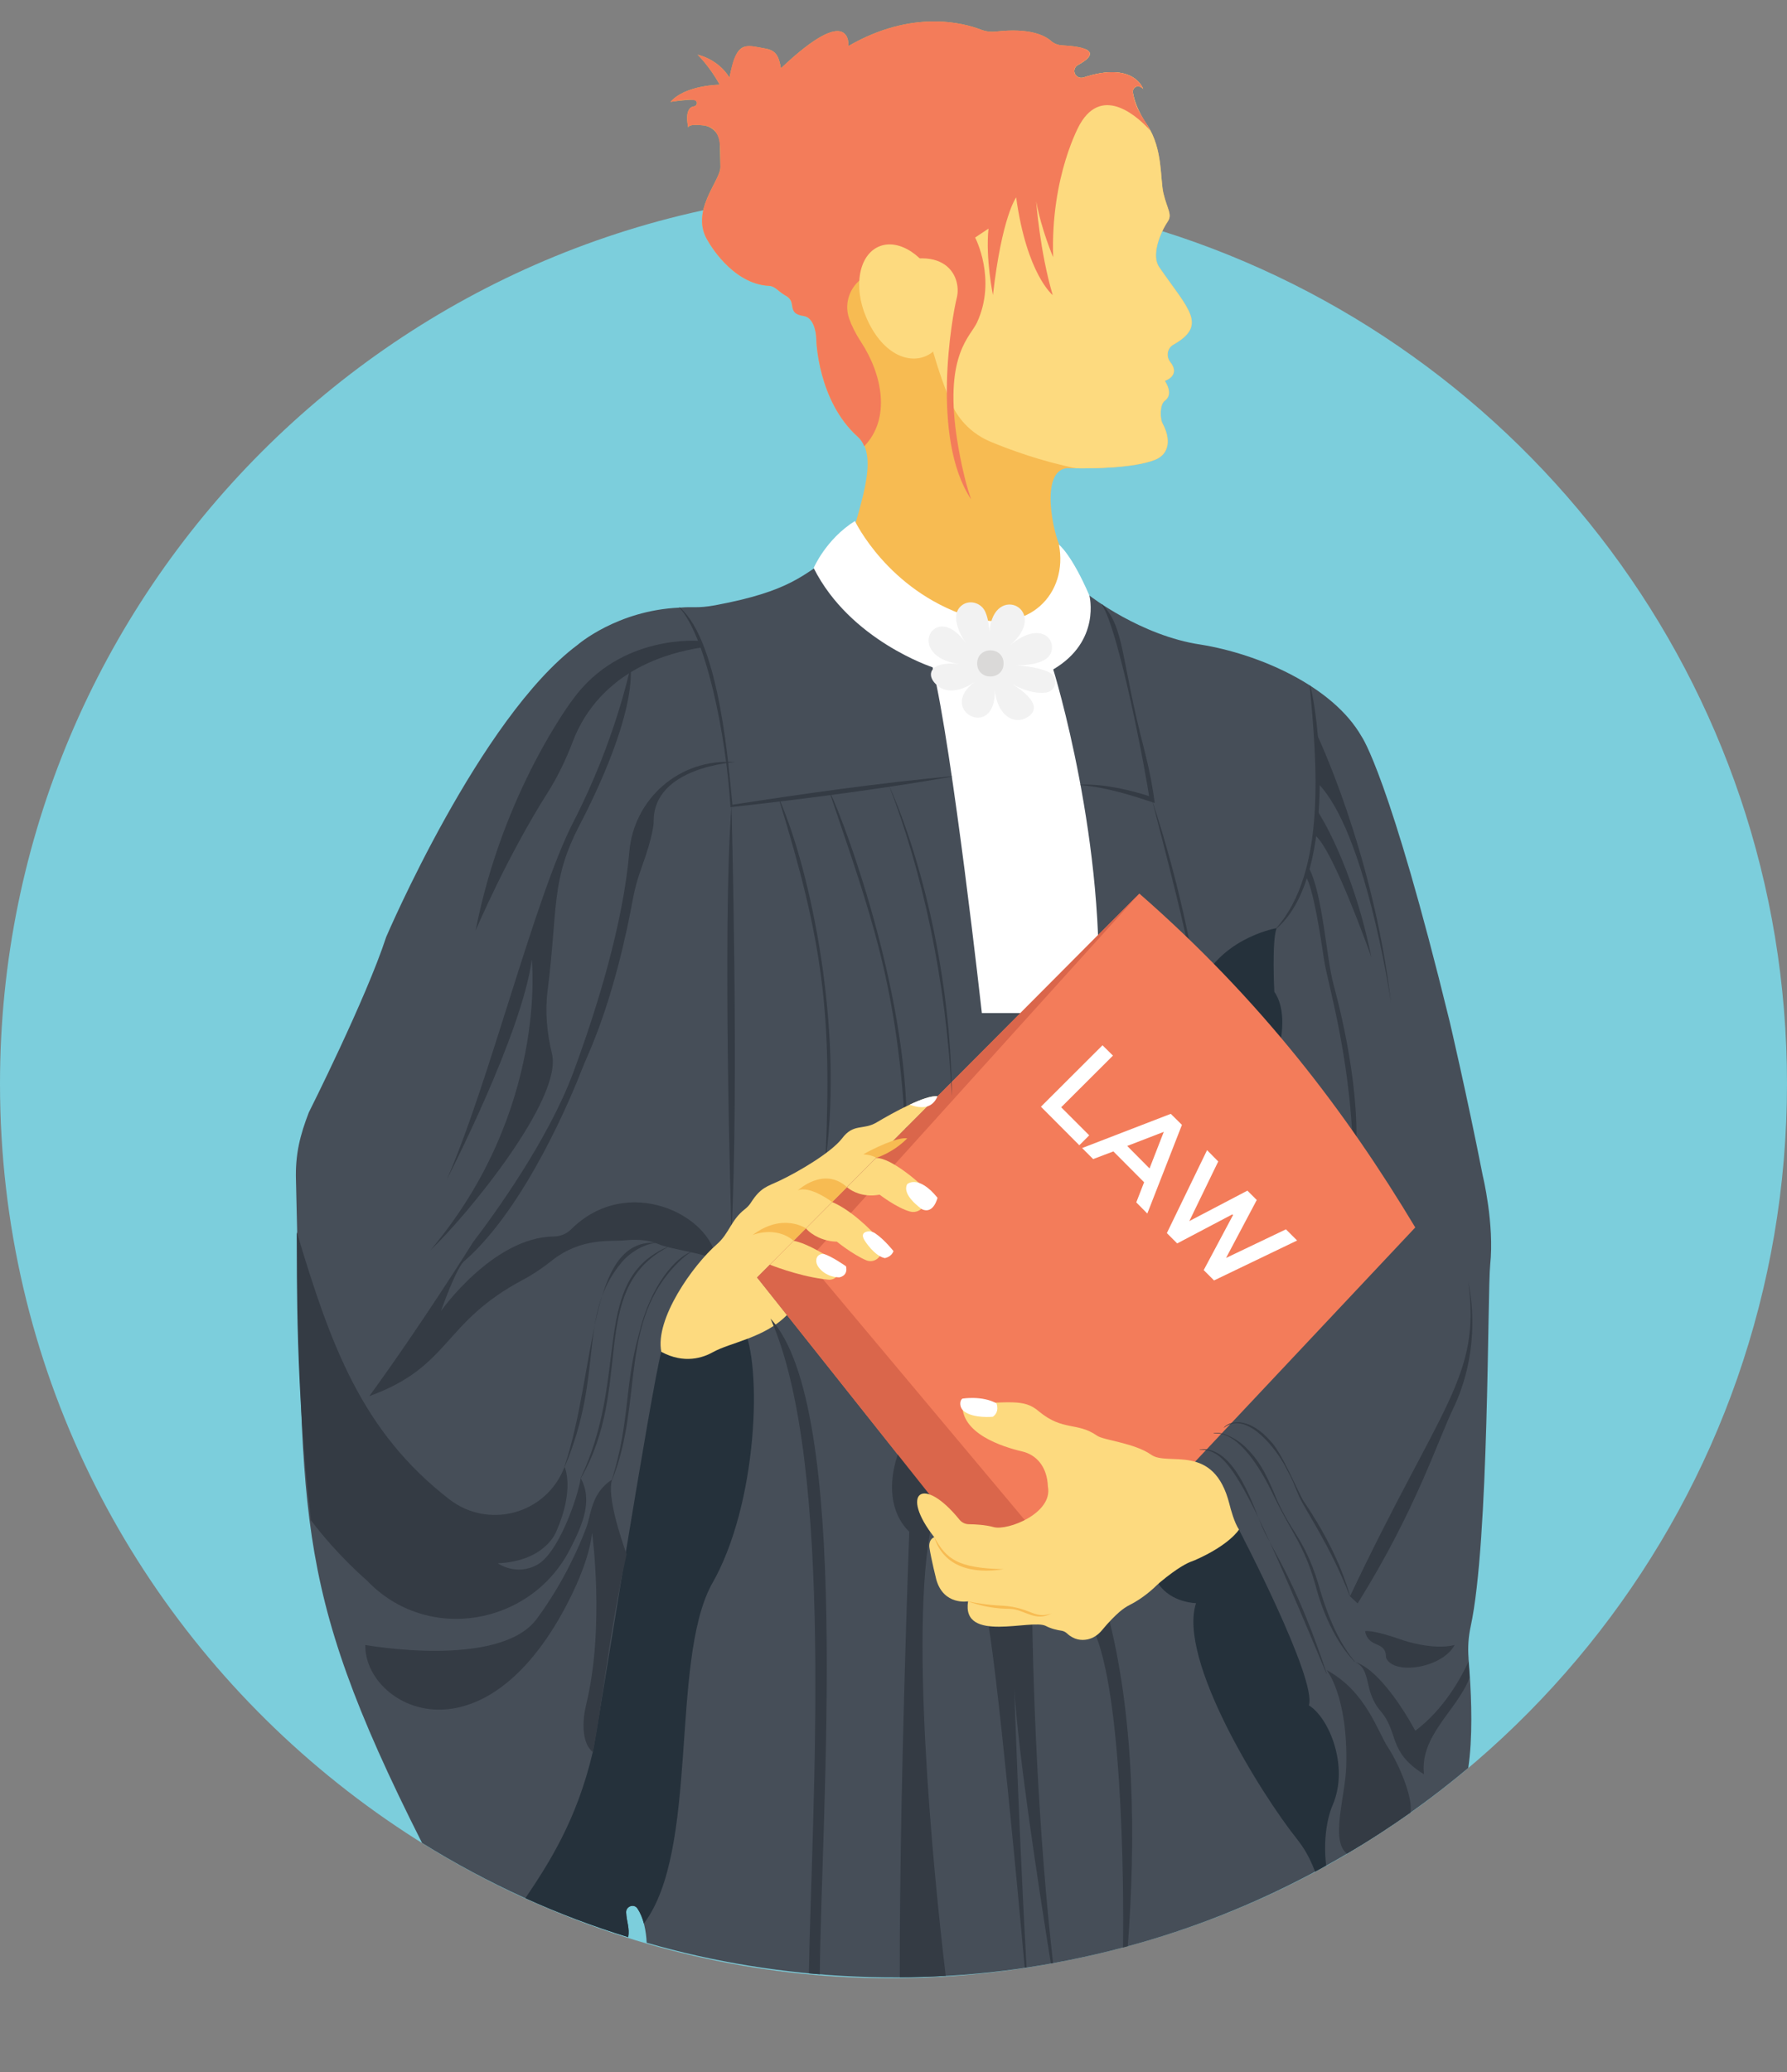 <?xml version="1.0" encoding="UTF-8"?>
<!DOCTYPE svg PUBLIC '-//W3C//DTD SVG 1.0//EN'
          'http://www.w3.org/TR/2001/REC-SVG-20010904/DTD/svg10.dtd'>
<svg height="148.4" preserveAspectRatio="xMidYMid meet" version="1.0" viewBox="8.5 0.9 128.0 148.4" width="128.0" xmlns="http://www.w3.org/2000/svg" xmlns:xlink="http://www.w3.org/1999/xlink" zoomAndPan="magnify"
><rect x="8.5" y="0.9" width="128.0" height="148.4" fill="#808080" stroke="none"/><g
  ><g
    ><path d="M136.5,78.503c0,29.558-20.074,54.472-47.22,61.77c-0.11,0.03-0.22,0.06-0.34,0.09 c-1.26,0.34-2.53,0.63-3.82,0.89C45.712,149.338,8.5,118.954,8.5,78.503c0-35.26,28.592-64,64-64c0.26,0,0.52,0,0.78,0.01 c2.539,0.039,5.05,0.186,7.95,0.6h0.01c0.02-0.01,0.04-0.01,0.06,0.01c0.48,0.05,0.95,0.12,1.42,0.21 c0.48,0.06,0.95,0.14,1.42,0.24c2.809,0.502,5.04,1.096,7.6,1.88h0.01C117.697,25.608,136.5,49.886,136.5,78.503z" fill="#7CCEDC"
    /></g
    ><g
    ><g
      ><path d="M115.24,91.473c-0.204,1.949-0.071,19.801-1.4,25.91c-0.16,0.74-0.21,1.5-0.15,2.25 c0,0.06,0,0.11,0.01,0.16c0.02,0.29,0.05,0.62,0.07,0.97c0.13,1.9,0.22,4.59-0.1,6.74c-6.815,5.739-15.218,10.304-24.39,12.77 c-0.11,0.03-0.22,0.06-0.34,0.09c-1.26,0.34-2.53,0.63-3.82,0.89c-9.975,2.046-20.68,1.551-30.3-1.23 c-0.035-0.8-0.208-1.784-0.66-2.45c-0.24-0.37-0.83-0.17-0.81,0.28c0.031,0.673,0.263,1.106,0.15,1.77 c-5.082-1.567-10.002-3.78-14.77-6.75c-9.648-19.096-8.403-23.622-9.03-47.44c-0.062-1.9,0.307-3.278,0.92-4.87 c0,0,4.11-8.17,5.54-12.56c0,0,6.71-15.72,13.72-20.93c0,0,2.82-2.46,7.28-2.66l0.02-0.01c0.01,0,0.01,0,0.02,0.01 c1-0.091,1.213,0.067,2.53-0.17c5.41-1.016,6.27-2.155,8.67-3.74l3.48,5.01c3.792,1.38,2.656,0.967,5.37,1.95 c0.023-0.005,6.106-1.235,6.13-1.24l2.08-3.23l1.07,0.55c0,0,3.677,2.887,7.99,3.52c4.117,0.667,9.429,2.944,11.51,6.58 c0,0,2,2.79,6.31,20.42c0,0,1.25,5.33,2.37,11.04C114.71,85.103,115.55,88.543,115.24,91.473z" fill="#464E58"
      /></g
      ><g
      ><path d="M92.321,26.822c0.78,0.985-0.383,1.351-0.383,1.351c0.516,0.831,0.252,1.237-0.002,1.421 c-0.399,0.293-0.326,1.328-0.175,1.609c0.591,1.08,0.56,2.207-0.558,2.636c-1.493,0.573-4.328,0.613-5.613,0.598 c-0.41-0.004-0.662-0.015-0.662-0.015c-1.974,0.198-0.989,4.744-0.434,5.744c0.153,0.282,0.164,0.375,0.281,0.78 c-0.068,1.82,0.014,1.185-0.4,2.966l-2.044,2.315c-5.666,0-3.748,0.235-8.992-1.03c-2.298-1.912-1.4-0.956-4.157-4.596 c0.742-3.202,2.406-6.943,0.768-8.417c-2.894-2.588-2.979-6.981-2.979-6.981c-0.021-0.806-0.26-1.23-0.467-1.448 c-0.116-0.123-0.273-0.205-0.442-0.23c-0.647-0.091-0.816-0.501-0.844-0.827c-0.049-0.57-0.647-0.664-1.066-1.083 c-0.15-0.152-0.351-0.237-0.562-0.247c-2.687-0.129-4.364-3.184-4.364-3.184c-1.374-2.138,0.901-4.332,0.877-5.332l-0.038-1.683 c-0.015-0.657-0.509-1.203-1.161-1.287c-1.061-0.137-1.108,0.108-1.108,0.154c-0.25-1.269,0.169-1.49,0.41-1.518 c0.288-0.038,0.27-0.484-0.032-0.48c-0.653,0.002-1.645,0.159-1.645,0.159c1.049-1.211,3.529-1.23,3.529-1.23 C59.3,5.61,58.469,4.815,58.469,4.815c1.628,0.417,2.279,1.645,2.279,1.645c0.546-2.609,0.96-2.377,2.636-2.07 c0.802,0.151,0.923,0.715,1.055,1.402C69.56,0.942,69.27,4.2,69.27,4.2c4.567-2.641,8.228-1.664,9.501-1.173 c0.34,0.131,0.704,0.175,1.065,0.135c2.444-0.281,3.516,0.292,3.943,0.668c0.22,0.195,0.503,0.302,0.795,0.317 c0.873,0.047,1.4,0.148,1.689,0.279c0.748,0.34-0.076,0.873-0.543,1.121c-0.18,0.095-0.29,0.29-0.266,0.493 c0,0.004,0.002,0.011,0.002,0.015c0.04,0.306,0.362,0.49,0.655,0.395c3.543-1.171,4.241,0.732,4.271,0.822 c-0.366-0.4-0.796-0.096-0.736,0.264c0.201,1.211,1.03,2.326,1.03,2.326c1.128,1.708,0.916,3.875,1.156,4.875 c0.284,1.191,0.652,1.513,0.309,2.028c-0.567,0.845-1.187,2.433-0.615,3.26c2.078,3.021,3.51,4.145,1.017,5.558 C92.103,25.829,92.008,26.427,92.321,26.822z" fill="#F7BB52"
      /></g
      ><g
      ><path d="M83.942,48.837c3.444-2.026,2.589-5.291,2.589-5.291c-1.283-2.972-2.184-3.647-2.184-3.647 c0.684,3.446-2.108,6.572-6.529,5.133c-5.741-1.891-8.082-6.821-8.082-6.821c-2.083,1.31-2.955,3.365-2.955,3.365 c2.604,5.187,8.518,7.109,8.518,7.109c1.427,5.83,3.53,24.762,3.53,24.762h8.281C87.85,61.395,83.942,48.837,83.942,48.837z" fill="#FFF"
      /></g
      ><g
      ><path d="M83.664,49.053c-0.902-0.452-2.423-0.509-2.423-0.509c1.082,0.008,1.733-0.18,2.123-0.419 c1.229-0.752,0.084-3.245-2.618-0.932c3.154-2.583-1.085-4.695-1.373-1.058c-0.042-0.642-0.154-1.097-0.296-1.418 c-0.297-0.673-1.174-0.91-1.73-0.429c-0.949,0.821,0.25,2.547,0.353,2.692c-2.222-3.217-4.499,0.914-0.48,1.478 c-1.991-0.235-2.362,0.639-1.807,1.305c1.12,1.341,2.925-0.048,2.925-0.048c-2.8,2.037,1.509,4.302,1.418,0.608 c0.233,2.094,1.662,2.546,2.519,1.806c0.902-0.778-0.602-1.832-1.274-2.241c1.066,0.585,1.867,0.672,2.405,0.609 C84.167,50.408,84.349,49.397,83.664,49.053z" fill="#F2F2F2"
      /></g
      ><g
      ><path d="M78.494,48.409c0,1.249,1.891,1.25,1.891,0C80.385,47.16,78.494,47.158,78.494,48.409z" fill="#DAD9D8"
      /></g
      ><g
      ><path d="M92.321,26.822c0.78,0.985-0.383,1.351-0.383,1.351c0.516,0.831,0.252,1.237-0.002,1.421 c-0.399,0.293-0.326,1.328-0.175,1.609c0.591,1.08,0.56,2.207-0.558,2.636c-1.493,0.573-4.328,0.613-5.613,0.598 c-2.509-0.509-4.715-1.313-6.144-1.907c-1.233-0.516-2.237-1.472-2.782-2.694c-2.004-4.493-3.307-12.556-3.307-12.556l4.127-5.966 l5.045-5.776l3.736-1.112c0.748,0.34-0.076,0.873-0.543,1.121c-0.18,0.095-0.29,0.29-0.266,0.493c0,0.004,0.002,0.011,0.002,0.015 c0.04,0.306,0.362,0.49,0.655,0.395c3.543-1.171,4.241,0.732,4.271,0.822c-0.366-0.4-0.796-0.096-0.736,0.264 c0.201,1.211,1.03,2.326,1.03,2.326c1.128,1.708,0.916,3.875,1.156,4.875c0.284,1.191,0.652,1.513,0.309,2.028 c-0.567,0.845-1.187,2.433-0.615,3.26c2.078,3.021,3.51,4.145,1.017,5.558C92.103,25.829,92.008,26.427,92.321,26.822z" fill="#FDDA7F"
      /></g
      ><g
      ><path d="M70.184,25.404c-0.423-0.647-0.695-1.213-0.864-1.7c-0.412-1.182,0.138-2.483,1.245-3.068 c5.455-2.886,6.884-0.029,6.463,1.614c-0.315,1.229-1.895,10.018,1.033,14.409c-0.703-1.98-1.068-4.695-1.068-4.695 C76.198,26.246,78.015,25,78.478,24c1.439-3.101-0.131-6.09-0.131-6.09l0.958-0.639c-0.224,2.14,0.319,4.759,0.319,4.759 c0.639-5.621,1.661-6.995,1.661-6.995c0.767,5.526,2.619,6.995,2.619,6.995c-0.926-3.13-1.182-6.707-1.182-6.707 c0.383,2.076,1.214,3.992,1.214,3.992c-0.192-5.845,1.916-9.518,1.916-9.518c1.677-2.92,4.29-0.383,5.053,0.464 c-0.517-1-1.043-1.422-1.26-2.725c-0.06-0.362,0.37-0.665,0.737-0.26c0,0-0.641-2.026-4.273-0.827 c-0.293,0.097-0.614-0.088-0.654-0.394c-0.001-0.005-0.001-0.011-0.002-0.016C85.43,5.836,85.54,5.643,85.72,5.547 c0.647-0.344,1.985-1.235-1.146-1.4C84.283,4.131,84,4.024,83.781,3.83c-0.427-0.378-1.499-0.951-3.943-0.669 c-0.361,0.042-0.726-0.003-1.065-0.134c-1.273-0.491-4.935-1.467-9.503,1.172c0,0,0.289-3.257-4.831,1.592 c-0.262-1.39-0.571-1.311-1.965-1.569c-1.292-0.24-1.49,1.119-1.726,2.239c0,0-0.651-1.23-2.28-1.646c0,0,0.832,0.796,1.592,2.153 c0,0-2.479,0.018-3.528,1.23c0.545-0.086,2.019-0.384,1.876,0.145c-0.025,0.094-0.104,0.165-0.2,0.176 c-0.241,0.028-0.662,0.25-0.41,1.525c0,0-0.058-0.312,1.108-0.16c1.37,0.177,1.167,1.587,1.198,2.971 c0.023,1-2.251,3.193-0.877,5.331c0,0,1.677,3.055,4.363,3.185c0.446,0.021,0.702,0.443,1.186,0.7 c0.87,0.461-0.004,1.273,1.287,1.457c0.662,0.095,0.891,1.004,0.908,1.678c0,0,0.085,4.392,2.98,6.981 c0.204,0.183,0.356,0.415,0.451,0.672C72.322,30.87,71.699,27.725,70.184,25.404z" fill="#F37C5A"
      /></g
      ><g
      ><path d="M99.778,71.922c0,0-0.19-3.66,0.165-4.557c0,0-3.563,0.594-5.261,3.652c0,0,0.883,4.247,1.053,4.45 c0.17,0.204,2.004,2.752,2.106,2.684c0.102-0.068,1.597,0,1.597,0S101.239,74.05,99.778,71.922z" fill="#25313B"
      /></g
      ><g
      ><path d="M91.009,58.158c0.956,2.895,1.83,6.074,2.519,9.336c0.092,0.405,0.157,0.801,0.228,1.174 s0.123,0.73,0.18,1.057c0.138,0.763,0.204,1.599,0.256,2.197c-0.084-0.543-0.212-1.403-0.373-2.176 c-0.067-0.324-0.13-0.677-0.214-1.047c-0.081-0.37-0.167-0.761-0.256-1.165C92.771,64.933,91.848,61.404,91.009,58.158z" fill="#343B44"
      /></g
      ><g
      ><path d="M105.438,85.082c0.033-7.87-1.859-13.763-2.106-15.486c-0.239-1.67-0.789-5.188-1.292-5.905 c0.07-0.222,0.133-0.45,0.19-0.681l0.002,0.002c1.019,1.872,1.257,6.441,1.786,8.385 C104.702,73.919,106.237,80.397,105.438,85.082z" fill="#343B44"
      /></g
      ><g
      ><path d="M109.873,88.799c-1.381,1.468-23.378,24.865-25.013,26.603c-1.097,1.167-2.975,1.089-3.973-0.167 L62.731,92.381L90.11,64.89C98.867,72.544,104.939,80.574,109.873,88.799z" fill="#F37C5A"
      /></g
      ><g
      ><path d="M57.184,44.391c2.936,2.569,3.53,11.819,3.787,14.221l-0.087-0.071c5.084-0.792,10.575-1.569,15.789-2.054 l0.004,0.032c-5.391,0.945-10.817,1.588-11.818,1.715c-2.401,0.289-1.579,0.193-4.037,0.469 c-0.316-5.281-1.787-12.283-3.66-14.288L57.184,44.391z" fill="#343B44"
      /></g
      ><g
      ><path d="M58.61,46.798c0,0-5.655-0.526-9.073,4.18c0,0-5.017,6.571-6.97,16.56c0,0,2.212-5.227,5.15-9.86 c0.739-1.165,1.332-2.414,1.822-3.704c0.821-2.16,3.098-5.765,9.258-6.712L58.61,46.798z" fill="#343B44"
      /></g
      ><g
      ><path d="M53.674,48.593c0,0-1.057,5.26-4.097,11.153c-2.773,5.376-6.085,18.874-9.085,25.646 c0,0,5.406-10.465,6.1-15.784c0,0,1.185,10.812-7.256,20.814c2.528-2.372,9.484-10.811,8.703-14.052 c-0.357-1.48-0.509-3-0.318-4.51c0.76-5.994,0.208-7.872,2.304-11.892C51.254,57.611,53.919,52.052,53.674,48.593z" fill="#343B44"
      /></g
      ><g
      ><path d="M49.402,88.939c-0.331,0.331-0.782,0.501-1.25,0.507c-4.334,0.058-8.062,5.329-8.062,5.329 c1.244-3.469,1.705-3.597,1.705-3.597c4.428-3.901,7.735-12.009,8.427-13.796c0.104-0.269,0.218-0.532,0.335-0.796 c1.845-4.166,2.863-9.032,3.259-11.224c0.14-0.776,0.349-1.539,0.62-2.28c0.908-2.488,0.885-3.325,0.885-3.325 c-0.059-3.954,5.856-4.281,5.856-4.281c-4.063-0.302-7.283,2.691-7.598,6.409c-0.43,5.074-2.279,11.159-4.05,15.906 c-1.797,4.766-5.518,9.928-7.149,12.069c-0.002,0.002-3.608,5.781-7.427,11.019c5.887-2.141,5.177-5.247,11.037-8.35 c0.72-0.382,1.391-0.845,2.03-1.351c2.145-1.698,4.259-1.35,5.259-1.458c1.205-0.131,1.997,0.099,2.416,0.285 c0.808,0.359,3.436,0.655,4.119,1.159C59.476,87.915,53.445,84.91,49.402,88.939z" fill="#343B44"
      /></g
      ><g
      ><path d="M59.44,114.423c-2.943,5.605-0.847,18.973-4.82,24.22c-0.1-0.39-0.25-0.76-0.46-1.07 c-0.24-0.37-0.83-0.17-0.81,0.28c0.031,0.673,0.263,1.106,0.15,1.77c-2.53-0.78-4.99-1.71-7.37-2.79 c1.678-2.485,3.689-5.593,4.83-10.47c0.243-1.049,4.216-26.236,4.91-28.66l1.35-2.07c3.404,0,2.46-0.075,4.5,0.29 C63.115,98.526,62.813,108.653,59.44,114.423z" fill="#25313B"
      /></g
      ><g
      ><path d="M60.895,58.617c-0.676,8.749,0,30.554,0,30.554C61.437,78.73,60.895,58.617,60.895,58.617z" fill="#343B44"
      /></g
      ><g
      ><path d="M64.334,58.152c2.266,5.241,4.554,16.341,3.328,25.668l-0.032-0.004 c0.48-10.387-0.211-15.561-3.327-25.653L64.334,58.152z" fill="#343B44"
      /></g
      ><g
      ><path d="M67.964,57.666c1.167,2.431,5.846,15.201,5.457,25.047l-0.032-0.001 c-0.515-11.218-2.574-16.478-5.455-25.034L67.964,57.666z" fill="#343B44"
      /></g
      ><g
      ><path d="M62.731,92.381l2.137,2.689c-1.608,1.645-4.061,1.963-5.302,2.66c-0.706,0.397-2.059,0.863-3.696-0.023 c-0.476-2.351,2.265-6.213,3.975-7.702c0.906-0.792,1.004-1.738,2.011-2.516c0.176-0.135,0.328-0.304,0.448-0.493 c0.687-1.067,1.148-1.126,2.021-1.537c1.394-0.66,3.698-2.023,4.48-3.023c0.833-1.118,1.501-0.58,2.478-1.154 c0.545-0.324,1.48-0.858,2.372-1.275h0.002c0.805-0.378,1.577-0.658,1.994-0.598C74.562,80.5,64.087,91.019,62.731,92.381z" fill="#FDDA7F"
      /></g
      ><g
      ><path d="M76.24,142.393c-1.09,0.07-2.19,0.1-3.29,0.1c-0.03-13.1,0.68-31.9,0.68-31.9 c-1.959-1.924-1.3-5.182,0-7.32l2.79,1.17l1.42,2.4c-0.085,0.086-2.335,2.365-2.42,2.45 C73.489,116.316,75.371,135.104,76.24,142.393z" fill="#343B44"
      /></g
      ><g
      ><path d="M83.77,141.503c-0.92-5.75-2.33-15.03-2.62-19.65c0.09,2.7,0.42,11.7,0.88,19.94 c-0.04,0.01-0.08,0.01-0.13,0.02c-0.352-3.882-1.989-21.886-2.78-25.58c0.132-0.114,3.159-2.765,3.29-2.88 c0,8.162,0.496,19.2,1.52,28.12C83.88,141.493,83.83,141.503,83.77,141.503z" fill="#343B44"
      /></g
      ><g
      ><path d="M89.28,140.273c-0.11,0.03-0.22,0.06-0.34,0.09c0.066-4.496-0.042-19.344-2.35-23.19l1.19-0.94 C89.783,123.673,89.864,132.612,89.28,140.273z" fill="#343B44"
      /></g
      ><g
      ><path d="M67.435,92.491l18.366,21.911l-0.941,1c-1.097,1.167-2.975,1.089-3.973-0.167L62.731,92.381 c5.325-5.35,3.581-3.593,8.524-8.56c0.002,0,0.004,0,0.004-0.002c5.847-5.873,3.05-3.063,18.85-18.928 c-2.921,3.233-16.5,18.261-19.518,21.603c-0.913,1.011-1.629,1.803-3.56,3.941l-0.685,0.759L67.435,92.491z" fill="#DA664B"
      /></g
      ><g
      ><path d="M67.032,90.433c0.953,0.52,1.786,1.133,1.786,1.133l-0.262,0.563c-0.126,0.272-0.41,0.438-0.708,0.41 c-0.137-0.013-0.275-0.029-0.413-0.048c-1.896-0.258-3.791-1.028-3.791-1.028l1.702-1.708 C65.848,89.846,66.463,90.123,67.032,90.433z" fill="#FDDA7F"
      /></g
      ><g
      ><path d="M71.645,89.839v0.577c0,0.574-0.589,0.956-1.115,0.727c-0.98-0.425-2.086-1.327-2.086-1.327 c-0.933-0.014-1.795-0.456-2.214-0.949l1.88-1.886C69.349,87.499,70.809,88.839,71.645,89.839z" fill="#FDDA7F"
      /></g
      ><g
      ><path d="M75.15,86.38c0,0-0.277,0.484-0.477,0.855c-0.189,0.35-0.592,0.531-0.977,0.428 c-0.954-0.257-2.191-1.213-2.191-1.213c-0.338,0.063-0.643,0.072-0.913,0.042c-0.909-0.093-1.421-0.577-1.421-0.577l2.085-2.095 C72.35,83.82,74.388,85.596,75.15,86.38z" fill="#FDDA7F"
      /></g
      ><path d="M73.56,82.34c-0.023,0.025-0.049,0.051-0.074,0.076c0,0,0,0-0.002,0c-0.979,1.006-2.15,1.379-2.224,1.402 c1.57-1.578,0.668-0.672,4.391-4.41C76.638,80.96,73.56,82.34,73.56,82.34z" fill="none"
      /><g
      ><path d="M62.407,89.342c0,0,1.639-0.692,2.939,0.412l0.884-0.888C66.23,88.867,64.573,87.713,62.407,89.342z" fill="#F7BB52"
      /></g
      ><g
      ><path d="M65.645,86.148c0.857-0.386,2.465,0.833,2.465,0.833l1.061-1.066 C67.509,84.397,65.645,86.148,65.645,86.148z" fill="#F7BB52"
      /></g
      ><g
      ><path d="M73.484,82.416c-0.979,1.006-2.15,1.379-2.224,1.402c-0.252-0.211-0.922-0.258-0.922-0.258 C70.998,83.189,72.733,82.316,73.484,82.416z" fill="#F7BB52"
      /></g
      ><g
      ><path d="M69.099,91.58c0,0-1.058-0.747-1.615-0.888c0,0-0.459-0.035-0.513,0.421 c-0.022,0.186,0.042,0.37,0.153,0.521c0.203,0.278,0.653,0.712,1.49,0.74C68.613,92.373,69.263,92.291,69.099,91.58z" fill="#FFF"
      /></g
      ><g
      ><path d="M71.19,89.221c-0.186-0.125-0.417-0.18-0.632-0.115c-0.213,0.064-0.387,0.229-0.111,0.649 c0,0,0.674,1.08,1.427,1.239c0,0,0.471-0.066,0.625-0.502C72.5,90.492,71.849,89.663,71.19,89.221z" fill="#FFF"
      /></g
      ><g
      ><path d="M73.484,85.695c-0.425,0.78,0.994,1.744,1.053,1.8c0.839,0.386,1.115-0.822,1.115-0.822 C74.275,84.981,73.484,85.695,73.484,85.695z" fill="#FFF"
      /></g
      ><g
      ><path d="M75.651,79.408c-0.173,0.414-0.436,0.624-0.713,0.715c-0.579,0.194-1.226-0.116-1.281-0.116 C74.463,79.628,75.234,79.349,75.651,79.408z" fill="#FFF"
      /></g
      ><g
      ><path d="M72.16,57.107c2.365,5.279,4.469,13.865,4.515,22.293C76.278,71.02,74.553,63.291,72.16,57.107z" fill="#343B44"
      /></g
      ><g
      ><path d="M87.442,44.167c1.646,1.736,1.296,3.797,3.016,10.4c0.451,1.778,0.62,2.839,0.756,3.839 c-1.382-0.464-3.425-1.136-5.319-1.283l-0.001-0.032c1.641-0.075,3.661,0.393,5.171,0.906l-0.224,0.181 c-0.234-1.869-2.208-12.212-3.423-13.992L87.442,44.167z" fill="#343B44"
      /></g
      ><g
      ><path d="M102.346,49.982c0.763,2.873,1.763,13.858-2.421,17.423l-0.022-0.023 c3.647-4.116,2.904-11.927,2.412-17.394L102.346,49.982z" fill="#343B44"
      /></g
      ><g
      ><path d="M102.837,58.923c0,0,2.488,3.668,3.896,10.535c-0.085-0.239-2.799-7.884-4.063-8.757 C102.746,60.112,102.801,59.515,102.837,58.923z" fill="#343B44"
      /></g
      ><g
      ><path d="M102.897,56.993c0.004-1.338-0.066-2.609-0.159-3.689c0,0,4.091,8.425,5.4,19.417 C108.026,71.981,106.256,60.382,102.897,56.993z" fill="#343B44"
      /></g
      ><g
      ><path d="M103.96,130.153c-0.13,0.3-0.27,0.71-0.38,1.28c-0.19,1.01-0.21,2.04-0.09,3.06 c-0.26,0.15-0.52,0.3-0.79,0.44c-0.428-1.101-0.79-1.676-1.27-2.3c-2.647-3.309-8.58-12.897-7.26-16.93c0,0-1.77-0.02-2.69-1.38 c-0.29-0.42-0.5-0.97-0.54-1.69l4.34-1.05l0.3-1.25l1.66,0.1c0,0,5.62,10.74,5.01,12.59 C103.692,123.893,105.147,127.392,103.96,130.153z" fill="#25313B"
      /></g
      ><g
      ><path d="M96.566,108.624c-1.113-4.456-4.401-2.693-5.604-3.546c-1.196-0.848-3.408-1.036-3.879-1.366 c-1.425-0.998-2.428-0.31-4.153-1.728c-1.112-0.974-2.097-0.589-5.489-0.589c-0.154,2.154,2.861,3.114,4.278,3.445 c1,0.233,1.786,1.07,1.84,2.513c0.377,1.912-2.884,3.181-3.885,2.904c-0.597-0.165-1.323-0.201-1.775-0.206 c-0.259-0.003-0.503-0.118-0.667-0.319c-2.661-3.275-4.297-1.901-1.813,1.248c-0.442,0.187-0.348,0.736-0.348,0.736 c0.12,0.803,0.495,2.303,0.495,2.303c0.535,1.874,2.276,1.553,2.276,1.553c-0.49,3.03,4.569,1.23,5.569,1.764 c0.388,0.207,0.841,0.299,1.112,0.338c0.153,0.022,0.294,0.093,0.408,0.199c0.505,0.469,1.035,0.512,1.455,0.428 c0.412-0.082,0.773-0.328,1.041-0.652c0.515-0.625,0.947-1.047,1.257-1.317c0.233-0.203,0.488-0.378,0.765-0.517 c0.92-0.461,1.674-1.163,1.914-1.399c0.066-0.065,0.136-0.129,0.207-0.188c1.316-1.104,2.033-1.423,2.272-1.508 c0.079-0.028,0.159-0.057,0.236-0.09c2.525-1.109,3.168-2.197,3.168-2.197C96.917,109.946,96.657,108.99,96.566,108.624z" fill="#FDDA7F"
      /></g
      ><g
      ><path d="M79.877,101.396c-1.024-0.573-2.435-0.341-2.435-0.341c-0.22,0.128-0.243,0.641,0.117,0.914 c0.688,0.524,2.056,0.386,2.056,0.386C80.129,101.997,79.877,101.396,79.877,101.396z" fill="#FFF"
      /></g
      ><g fill="#F7BB52"
      ><path d="M75.419,110.981c0.876,1.568,1.655,2.212,4.972,2.292C78.172,113.627,76.105,113.126,75.419,110.981z"
        /><path d="M77.842,115.572c0.417,0.087,0.37,0.08,0.942,0.171c0.436,0.07,1.06,0.123,1.519,0.143 c2.059,0.129,2.265,0.988,3.513,0.551c-1.163,0.641-1.907-0.276-2.951-0.325c-0.523-0.028-0.463,0.006-1.13-0.075 c-0.497-0.061-1.045-0.177-1.646-0.372C77.93,115.611,77.842,115.572,77.842,115.572z"
      /></g
      ><g
      ><path d="M49.344,111.81c-2.798,5.511-10.26,6.808-14.571,2.26c0,0-2.091-1.768-4.004-4.309 c-1.111-9.462-0.99-17.46-1.015-20.639c2.428,8.09,4.65,14.292,10.939,19.152c2.753,2.129,6.917,1.119,8.247-2.336 c0,0,0.751,1.594-0.594,4.628c0,0-0.75,2.127-4.19,2.283c0,0,1.302,0.935,2.822,0.106c1.513-0.826,2.893-4.76,3.118-6.203 C51.005,108.407,50.167,110.194,49.344,111.81z" fill="#343B44"
      /></g
      ><g
      ><path d="M52.348,106.846c-1.52,0.99-1.49,2.486-1.867,3.486c-0.459,1.221-1.58,3.858-3.535,6.499 c-2.67,3.603-12.281,1.867-12.281,1.867c-0.053,4.279,7.735,8.551,13.809-1.762c0.52-0.882,2.175-3.85,2.436-6.27 c0,0,0.932,6.754-0.43,12.325c-0.258,1.056-0.353,2.702,0.476,3.371c0.567-2.458,1.15-8.459,2.429-14.167 C52.964,111.047,51.955,107.995,52.348,106.846z" fill="#343B44"
      /></g
      ><g
      ><path d="M55.45,89.919c-0.622,0.031-1.679,0.515-2.402,1.353c-3.224,3.849-1.211,7.833-4.098,14.67l-0.02-0.008 c2.306-6.954,1.652-16.304,6.519-16.037L55.45,89.919z" fill="#343B44"
      /></g
      ><g
      ><path d="M56.306,90.232c0,0-0.066,0.029-0.182,0.094c-5.469,3.094-2.227,9.888-6.019,16.432l-0.018-0.011 c3.384-7.083,0.926-13.508,5.502-16.186c0.431-0.263,0.709-0.349,0.709-0.349L56.306,90.232z" fill="#343B44"
      /></g
      ><g
      ><path d="M57.994,90.569c0,0-0.247,0.129-0.608,0.448c-0.089,0.081-0.19,0.167-0.29,0.272 c-4.307,4.239-2.494,9.952-4.737,15.56l-0.02-0.008c1.305-4.248,0.862-6.541,1.902-10.319c0.884-3.747,2.733-5.583,3.744-5.973 L57.994,90.569z" fill="#343B44"
      /></g
      ><g
      ><path d="M109.53,130.703c-1.47,1.04-2.99,2.03-4.55,2.94c-1.222-0.95-0.097-4.122-0.05-6.32 c0.12-5.02-1.41-6.83-1.41-6.83c2.828,1.53,3.64,4.386,4.4,5.54C108.714,127.241,109.729,129.667,109.53,130.703z" fill="#343B44"
      /></g
      ><g
      ><path d="M113.77,121.022c-0.023-0.355-0.049-0.681-0.074-0.97c-0.004-0.053-0.008-0.104-0.011-0.157 c-0.526,1.144-1.761,3.419-3.812,4.947c0,0-2.222-4.269-4.334-4.939c1.258,0.57,0.578,2.041,1.845,3.522 c1.342,1.57,0.498,2.908,3.112,4.533C110.18,125.163,112.916,123.337,113.77,121.022z" fill="#343B44"
      /></g
      ><g
      ><path d="M109.033,118.372c-2.302-0.822-2.754-0.658-2.754-0.658c0.266,1.291,1.501,0.617,1.501,1.891 c0.505,1.281,4.01,0.772,4.913-0.904C111.15,119.091,109.033,118.372,109.033,118.372z" fill="#343B44"
      /></g
      ><g
      ><path d="M113.671,92.674c0.929,6.835-1.968,8.794-8.472,22.538l0.545,0.513c4.168-6.676,5.743-11.677,6.855-13.974 C113.32,100.26,114.517,96.96,113.671,92.674z" fill="#343B44"
      /></g
      ><g
      ><path d="M94.433,104.694c2.59-0.331,3.933,4.403,4.558,5.745c0.79,1.645,2.455,4.025,4.542,10.308l-0.02,0.007 c-5.839-13.958-7.039-16.095-9.079-16.039L94.433,104.694z" fill="#343B44"
      /></g
      ><g
      ><path d="M95.429,103.526c0.701-0.133,1.697,0.449,2.213,0.938c1.079,1.027,1.518,1.965,2.076,3.248 c1.158,2.911,2.149,3.164,3.195,6.558c0.859,3.065,1.806,4.618,2.634,5.626l-0.015,0.015c-1.412-1.48-2.325-3.628-2.829-5.578 c-0.844-2.93-1.743-3.701-3.09-6.575c-0.779-1.577-2.374-4.376-4.181-4.21L95.429,103.526z" fill="#343B44"
      /></g
      ><g
      ><path d="M96.172,103.113c0.554-0.561,1.89-0.651,3.325,0.978c0.809,0.822,1.823,3.313,2.34,4.246 c1.349,1.984,2.662,4.369,3.371,6.873l-0.02,0.006c-1.399-3.657-3.258-6.252-3.678-7.252c-0.52-1.227-0.232-0.68-0.948-2.05 c-0.885-1.647-2.916-3.949-4.377-2.784L96.172,103.113z" fill="#343B44"
      /></g
      ><g fill="#FFF"
      ><path d="M88.22,76.493l-0.75-0.74l-4.41,4.4l2.75,2.76l0.71-0.71l-2.01-2.01L88.22,76.493z"
        /><path d="M92.36,80.663l-6.35,2.45l0.79,0.79l1.45-0.55l2.2,2.21l-0.56,1.44l0.79,0.8l2.48-6.35L92.36,80.663z M90.84,84.573l-1.6-1.61l2.62-1.01L90.84,84.573z"
        /><path d="M100.61,88.933l-4.29,2.05l2.2-4.15l-0.67-0.67l-4.16,2.18l2.07-4.27l-0.8-0.81l-2.88,5.94l0.74,0.74 l3.95-2.08l0.05,0.05l-2.1,3.94l0.74,0.74l5.95-2.86L100.61,88.933z"
      /></g
      ><g
      ><path d="M67.22,142.283c-0.26-0.02-0.52-0.04-0.78-0.07c0.188-11.584,1.911-36.417-2.75-46.89 C69.539,101.656,67.332,130.32,67.22,142.283z" fill="#343B44"
      /></g
      ><g
      ><path d="M71.452,18.557c-1.434,0.613-1.843,2.874-0.914,5.049c2.226,5.208,7.423,2.996,5.194-2.22 C74.803,19.21,72.886,17.944,71.452,18.557z" fill="#FDDA7F"
      /></g
    ></g
  ></g
></svg
>
